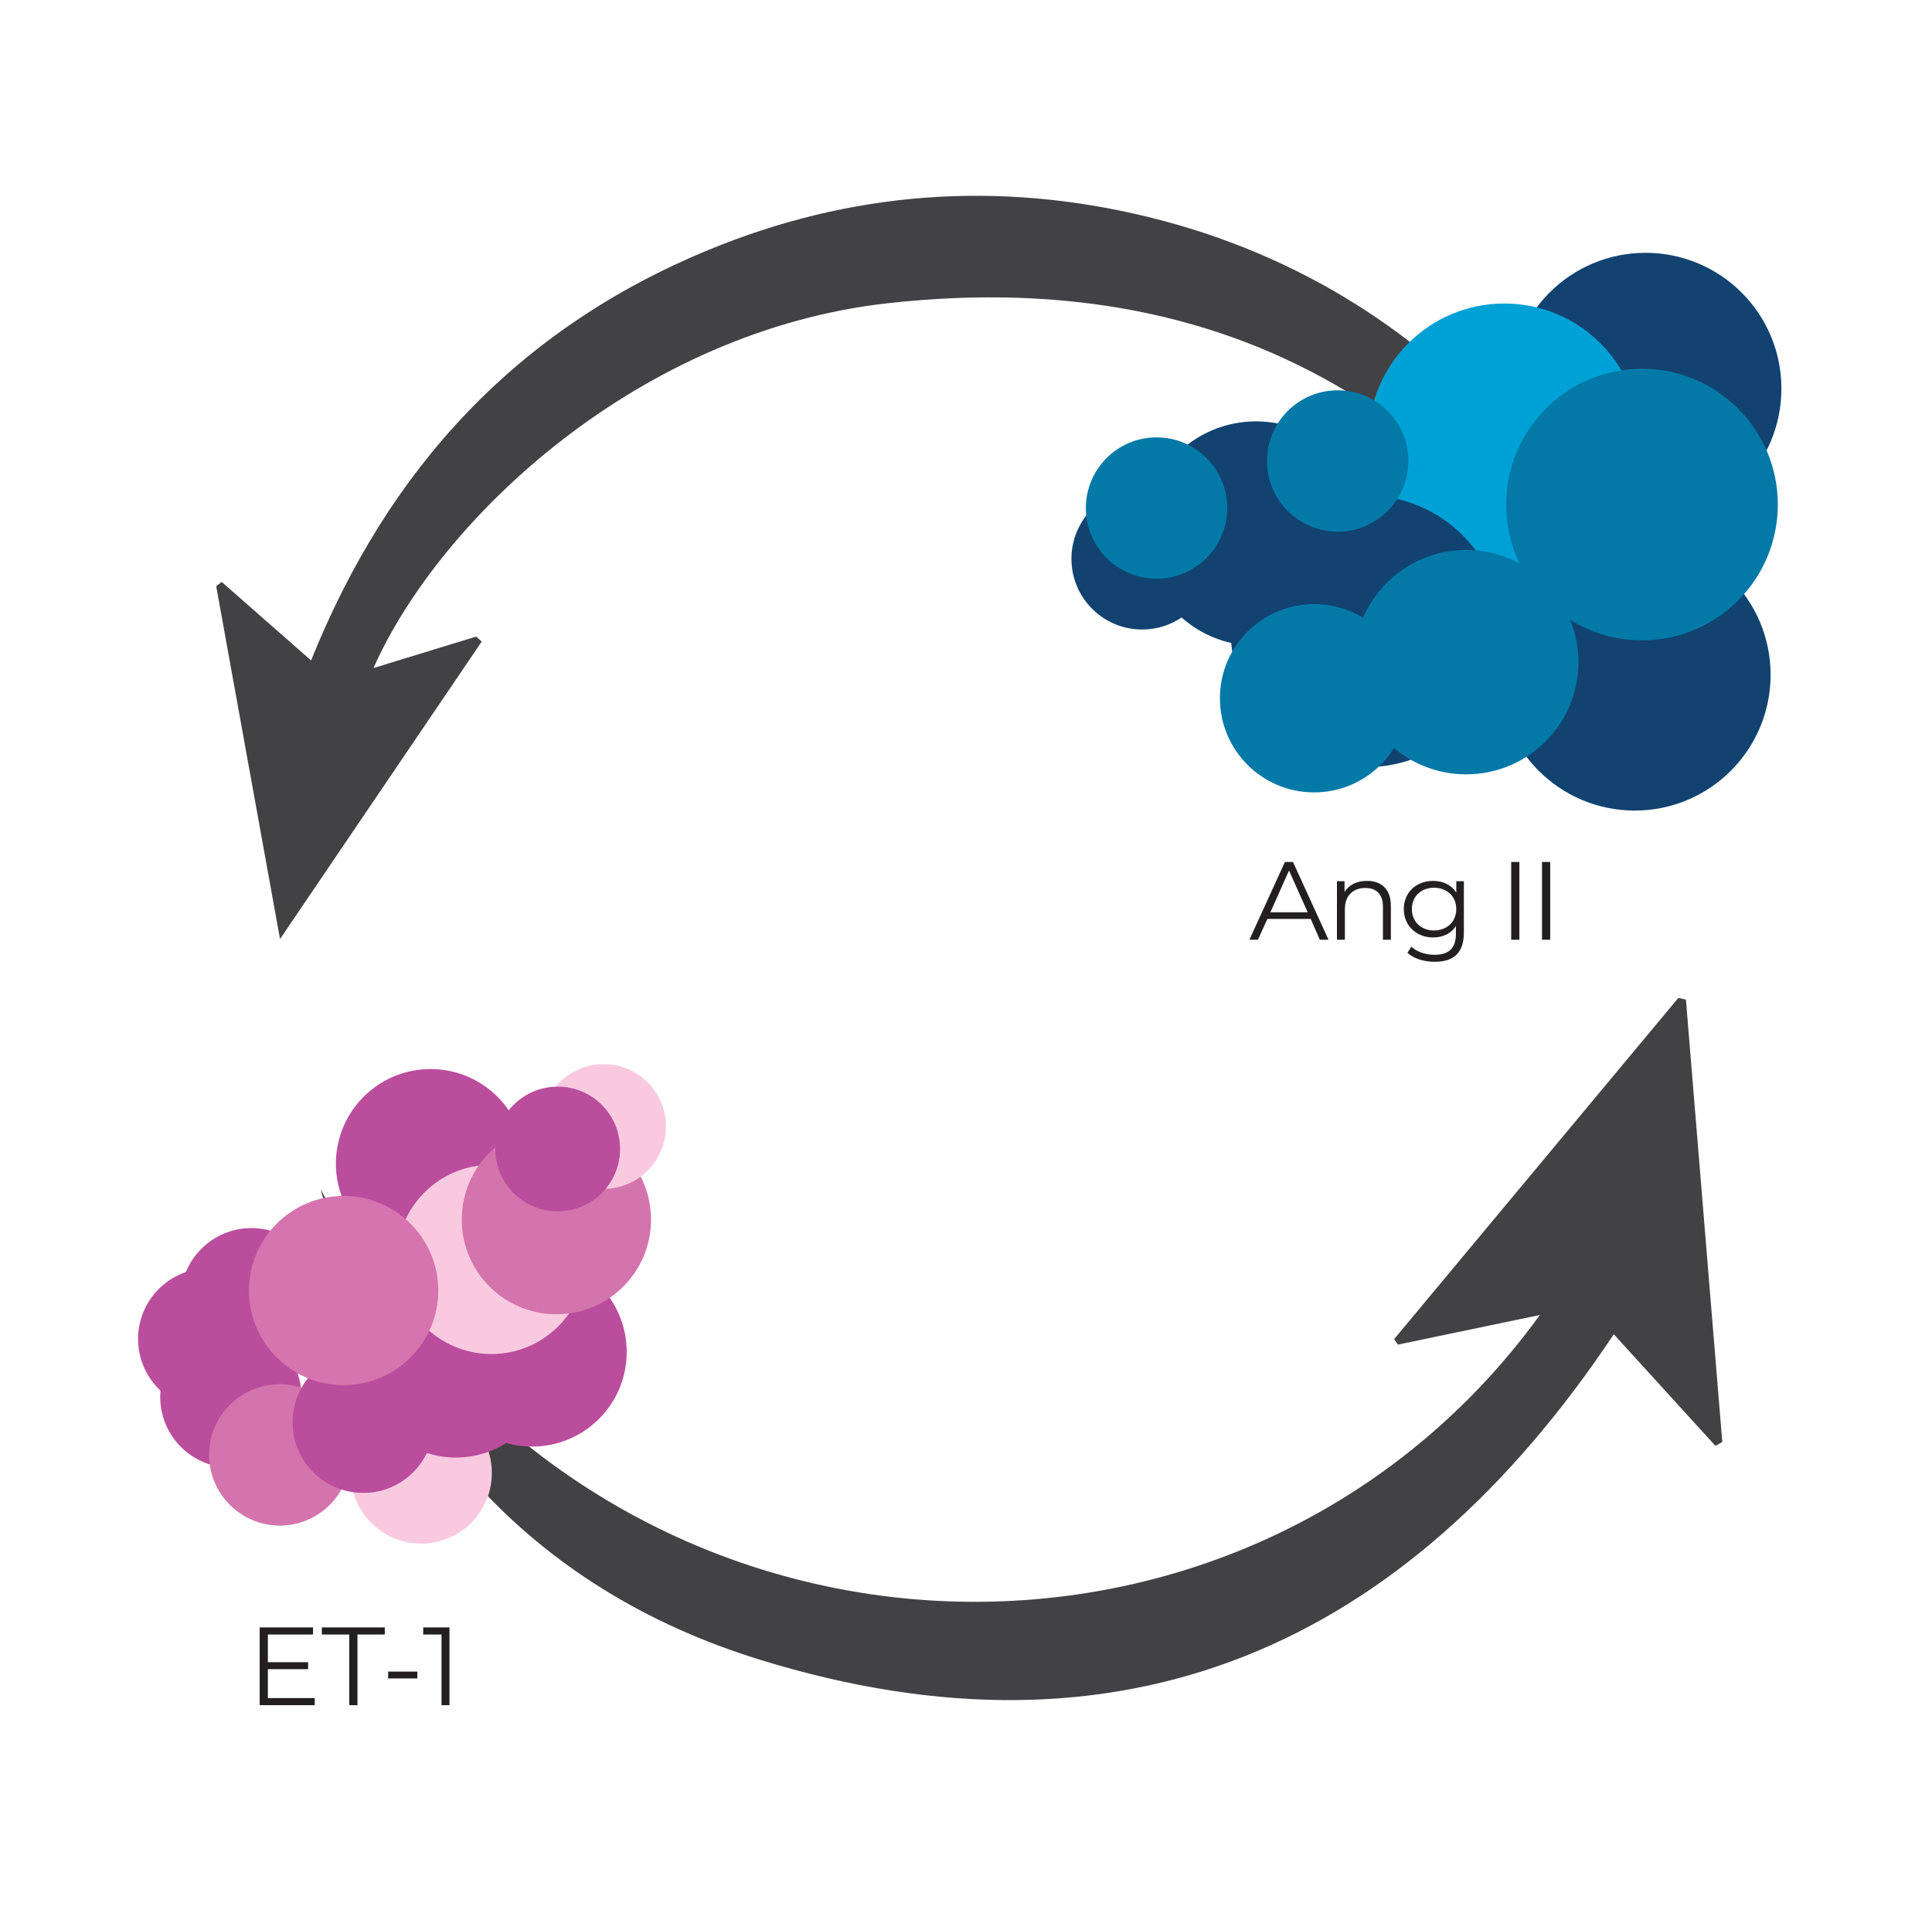 <svg width="220" height="219" viewBox="0 0 220 219" fill="none" xmlns="http://www.w3.org/2000/svg">
<path d="M35.837 193.413V194.222H29.57V185.364H35.645V186.173H30.503V189.326H35.083V190.122H30.503V193.413H35.837Z" fill="#231F20"/>
<path d="M39.759 186.173H36.647V185.364H43.818V186.173H40.705V194.222H39.773V186.173H39.759Z" fill="#231F20"/>
<path d="M44.201 190.396H47.52V191.178H44.201V190.396Z" fill="#231F20"/>
<path d="M51.181 185.364V194.222H50.276V186.173H48.191V185.364H51.181Z" fill="#231F20"/>
<path d="M149.251 104.666H144.315L143.245 107.039H142.271L146.317 98.18H147.235L151.28 107.039H150.293L149.251 104.666ZM148.908 103.912L146.783 99.154L144.657 103.912H148.908Z" fill="#231F20"/>
<path d="M158.383 103.172V107.038H157.478V103.268C157.478 101.869 156.738 101.142 155.476 101.142C154.05 101.142 153.145 102.033 153.145 103.542V107.038H152.24V100.374H153.104V101.608C153.584 100.799 154.489 100.333 155.641 100.333C157.273 100.319 158.383 101.266 158.383 103.172Z" fill="#231F20"/>
<path d="M166.694 100.374V106.216C166.694 108.506 165.57 109.548 163.362 109.548C162.142 109.548 160.962 109.178 160.263 108.52L160.715 107.834C161.346 108.41 162.306 108.753 163.335 108.753C165.021 108.753 165.789 107.985 165.789 106.339V105.489C165.227 106.339 164.281 106.778 163.197 106.778C161.305 106.778 159.852 105.448 159.852 103.542C159.852 101.636 161.291 100.333 163.197 100.333C164.308 100.333 165.268 100.786 165.83 101.663V100.374H166.694ZM165.83 103.542C165.83 102.102 164.761 101.115 163.293 101.115C161.826 101.115 160.77 102.102 160.77 103.542C160.77 104.982 161.826 105.983 163.293 105.983C164.761 105.983 165.83 104.982 165.83 103.542Z" fill="#231F20"/>
<path d="M172.082 98.18H173.014V107.039H172.082V98.18Z" fill="#231F20"/>
<path d="M175.592 98.18H176.524V107.039H175.592V98.18Z" fill="#231F20"/>
<path d="M36.508 135.423C66.195 193.591 141.037 197.115 175.345 149.78C169.559 150.987 164.362 152.07 159.179 153.153C159.041 152.948 158.891 152.728 158.753 152.523C169.545 139.565 180.323 126.62 191.115 113.662C191.403 113.73 191.691 113.785 191.978 113.854C193.363 130.651 194.735 147.449 196.12 164.247C195.859 164.398 195.599 164.535 195.338 164.686C191.499 160.462 187.659 156.252 183.765 151.974C160.029 187.585 127.805 201.805 86.517 189.039C60.271 180.935 43.721 162.012 36.508 135.423Z" fill="#424143"/>
<path d="M188.701 84.921C170.039 49.008 142.12 30.003 101.175 34.528C72.859 37.654 50.138 58.963 42.528 76.09C46.641 74.828 50.426 73.663 54.21 72.511C54.43 72.703 54.636 72.881 54.855 73.073C47.423 84.043 39.991 94.999 31.887 106.956C29.336 92.874 26.978 79.82 24.619 66.766C24.825 66.601 25.044 66.45 25.25 66.286C28.541 69.179 31.818 72.058 35.425 75.226C44.255 53.231 58.982 37.421 80.648 28.481C96.883 21.775 113.626 20.555 130.616 24.682C166.185 33.321 185.492 62.323 188.701 84.921Z" fill="#424143"/>
<path d="M187.385 59.731C195.928 59.731 202.853 52.806 202.853 44.263C202.853 35.721 195.928 28.796 187.385 28.796C178.843 28.796 171.918 35.721 171.918 44.263C171.918 52.806 178.843 59.731 187.385 59.731Z" fill="#124370"/>
<path d="M165.104 77.886C173.647 77.886 180.572 70.961 180.572 62.419C180.572 53.876 173.647 46.951 165.104 46.951C156.562 46.951 149.637 53.876 149.637 62.419C149.637 70.961 156.562 77.886 165.104 77.886Z" fill="black"/>
<path d="M171.302 65.504C179.844 65.504 186.769 58.579 186.769 50.036C186.769 41.494 179.844 34.569 171.302 34.569C162.759 34.569 155.834 41.494 155.834 50.036C155.834 58.579 162.759 65.504 171.302 65.504Z" fill="#00A1D6"/>
<path d="M186.153 92.325C194.696 92.325 201.621 85.4 201.621 76.858C201.621 68.315 194.696 61.39 186.153 61.39C177.611 61.39 170.686 68.315 170.686 76.858C170.686 85.4 177.611 92.325 186.153 92.325Z" fill="#124370"/>
<path d="M186.975 72.936C195.518 72.936 202.443 66.011 202.443 57.468C202.443 48.926 195.518 42.001 186.975 42.001C178.433 42.001 171.508 48.926 171.508 57.468C171.508 66.011 178.433 72.936 186.975 72.936Z" fill="#0379A8"/>
<path d="M155.614 87.375C164.157 87.375 171.082 80.45 171.082 71.907C171.082 63.365 164.157 56.44 155.614 56.44C147.072 56.44 140.146 63.365 140.146 71.907C140.146 80.45 147.072 87.375 155.614 87.375Z" fill="#124370"/>
<path d="M166.956 88.198C174.014 88.198 179.736 82.476 179.736 75.418C179.736 68.36 174.014 62.638 166.956 62.638C159.898 62.638 154.176 68.36 154.176 75.418C154.176 82.476 159.898 88.198 166.956 88.198Z" fill="#0379A8"/>
<path d="M143.026 73.553C150.084 73.553 155.806 67.831 155.806 60.773C155.806 53.715 150.084 47.993 143.026 47.993C135.968 47.993 130.246 53.715 130.246 60.773C130.246 67.831 135.968 73.553 143.026 73.553Z" fill="#124370"/>
<path d="M149.637 90.255C155.559 90.255 160.36 85.454 160.36 79.532C160.36 73.609 155.559 68.809 149.637 68.809C143.715 68.809 138.914 73.609 138.914 79.532C138.914 85.454 143.715 90.255 149.637 90.255Z" fill="#0379A8"/>
<path d="M130.055 71.702C134.5 71.702 138.104 68.098 138.104 63.653C138.104 59.207 134.5 55.603 130.055 55.603C125.61 55.603 122.006 59.207 122.006 63.653C122.006 68.098 125.61 71.702 130.055 71.702Z" fill="#124370"/>
<path d="M131.7 65.915C136.145 65.915 139.749 62.312 139.749 57.866C139.749 53.421 136.145 49.817 131.7 49.817C127.254 49.817 123.65 53.421 123.65 57.866C123.65 62.312 127.254 65.915 131.7 65.915Z" fill="#0379A8"/>
<path d="M152.325 60.554C156.77 60.554 160.374 56.95 160.374 52.505C160.374 48.059 156.77 44.455 152.325 44.455C147.879 44.455 144.275 48.059 144.275 52.505C144.275 56.95 147.879 60.554 152.325 60.554Z" fill="#0379A8"/>
<path d="M47.959 175.82C52.405 175.82 56.008 172.216 56.008 167.771C56.008 163.325 52.405 159.722 47.959 159.722C43.514 159.722 39.91 163.325 39.91 167.771C39.91 172.216 43.514 175.82 47.959 175.82Z" fill="#F9CADF"/>
<path d="M26.293 167.167C30.739 167.167 34.342 163.564 34.342 159.118C34.342 154.673 30.739 151.069 26.293 151.069C21.848 151.069 18.244 154.673 18.244 159.118C18.244 163.564 21.848 167.167 26.293 167.167Z" fill="#BB4D9D"/>
<path d="M23.77 160.558C28.215 160.558 31.819 156.954 31.819 152.509C31.819 148.063 28.215 144.46 23.77 144.46C19.324 144.46 15.721 148.063 15.721 152.509C15.721 156.954 19.324 160.558 23.77 160.558Z" fill="#BB4D9D"/>
<path d="M28.623 155.978C33.069 155.978 36.672 152.374 36.672 147.929C36.672 143.484 33.069 139.88 28.623 139.88C24.178 139.88 20.574 143.484 20.574 147.929C20.574 152.374 24.178 155.978 28.623 155.978Z" fill="#BB4D9D"/>
<path d="M31.86 173.763C36.305 173.763 39.909 170.159 39.909 165.714C39.909 161.269 36.305 157.665 31.86 157.665C27.414 157.665 23.811 161.269 23.811 165.714C23.811 170.159 27.414 173.763 31.86 173.763Z" fill="#D474AD"/>
<path d="M41.364 170.047C45.809 170.047 49.413 166.443 49.413 161.998C49.413 157.552 45.809 153.949 41.364 153.949C36.918 153.949 33.315 157.552 33.315 161.998C33.315 166.443 36.918 170.047 41.364 170.047Z" fill="#BB4D9D"/>
<path d="M49.028 143.322C54.98 143.322 59.806 138.496 59.806 132.544C59.806 126.591 54.98 121.766 49.028 121.766C43.075 121.766 38.25 126.591 38.25 132.544C38.25 138.496 43.075 143.322 49.028 143.322Z" fill="#BB4D9D"/>
<path d="M60.589 164.768C66.541 164.768 71.366 159.942 71.366 153.99C71.366 148.037 66.541 143.212 60.589 143.212C54.636 143.212 49.81 148.037 49.81 153.99C49.81 159.942 54.636 164.768 60.589 164.768Z" fill="#BB4D9D"/>
<path d="M51.92 166.016C57.873 166.016 62.698 161.19 62.698 155.238C62.698 149.285 57.873 144.46 51.92 144.46C45.968 144.46 41.143 149.285 41.143 155.238C41.143 161.19 45.968 166.016 51.92 166.016Z" fill="#BB4D9D"/>
<path d="M55.954 154.223C61.906 154.223 66.732 149.398 66.732 143.445C66.732 137.493 61.906 132.667 55.954 132.667C50.001 132.667 45.176 137.493 45.176 143.445C45.176 149.398 50.001 154.223 55.954 154.223Z" fill="#F9CADF"/>
<path d="M63.358 149.698C69.311 149.698 74.136 144.872 74.136 138.92C74.136 132.968 69.311 128.142 63.358 128.142C57.406 128.142 52.58 132.968 52.58 138.92C52.58 144.872 57.406 149.698 63.358 149.698Z" fill="#D474AD"/>
<path d="M39.127 157.775C45.08 157.775 49.905 152.949 49.905 146.997C49.905 141.044 45.08 136.219 39.127 136.219C33.175 136.219 28.35 141.044 28.35 146.997C28.35 152.949 33.175 157.775 39.127 157.775Z" fill="#D574AE"/>
<path d="M68.732 135.41C72.655 135.41 75.835 132.229 75.835 128.307C75.835 124.384 72.655 121.204 68.732 121.204C64.809 121.204 61.629 124.384 61.629 128.307C61.629 132.229 64.809 135.41 68.732 135.41Z" fill="#F9CADF"/>
<path d="M63.507 137.974C67.43 137.974 70.61 134.794 70.61 130.871C70.61 126.948 67.43 123.768 63.507 123.768C59.584 123.768 56.404 126.948 56.404 130.871C56.404 134.794 59.584 137.974 63.507 137.974Z" fill="#BB4D9D"/>
</svg>
